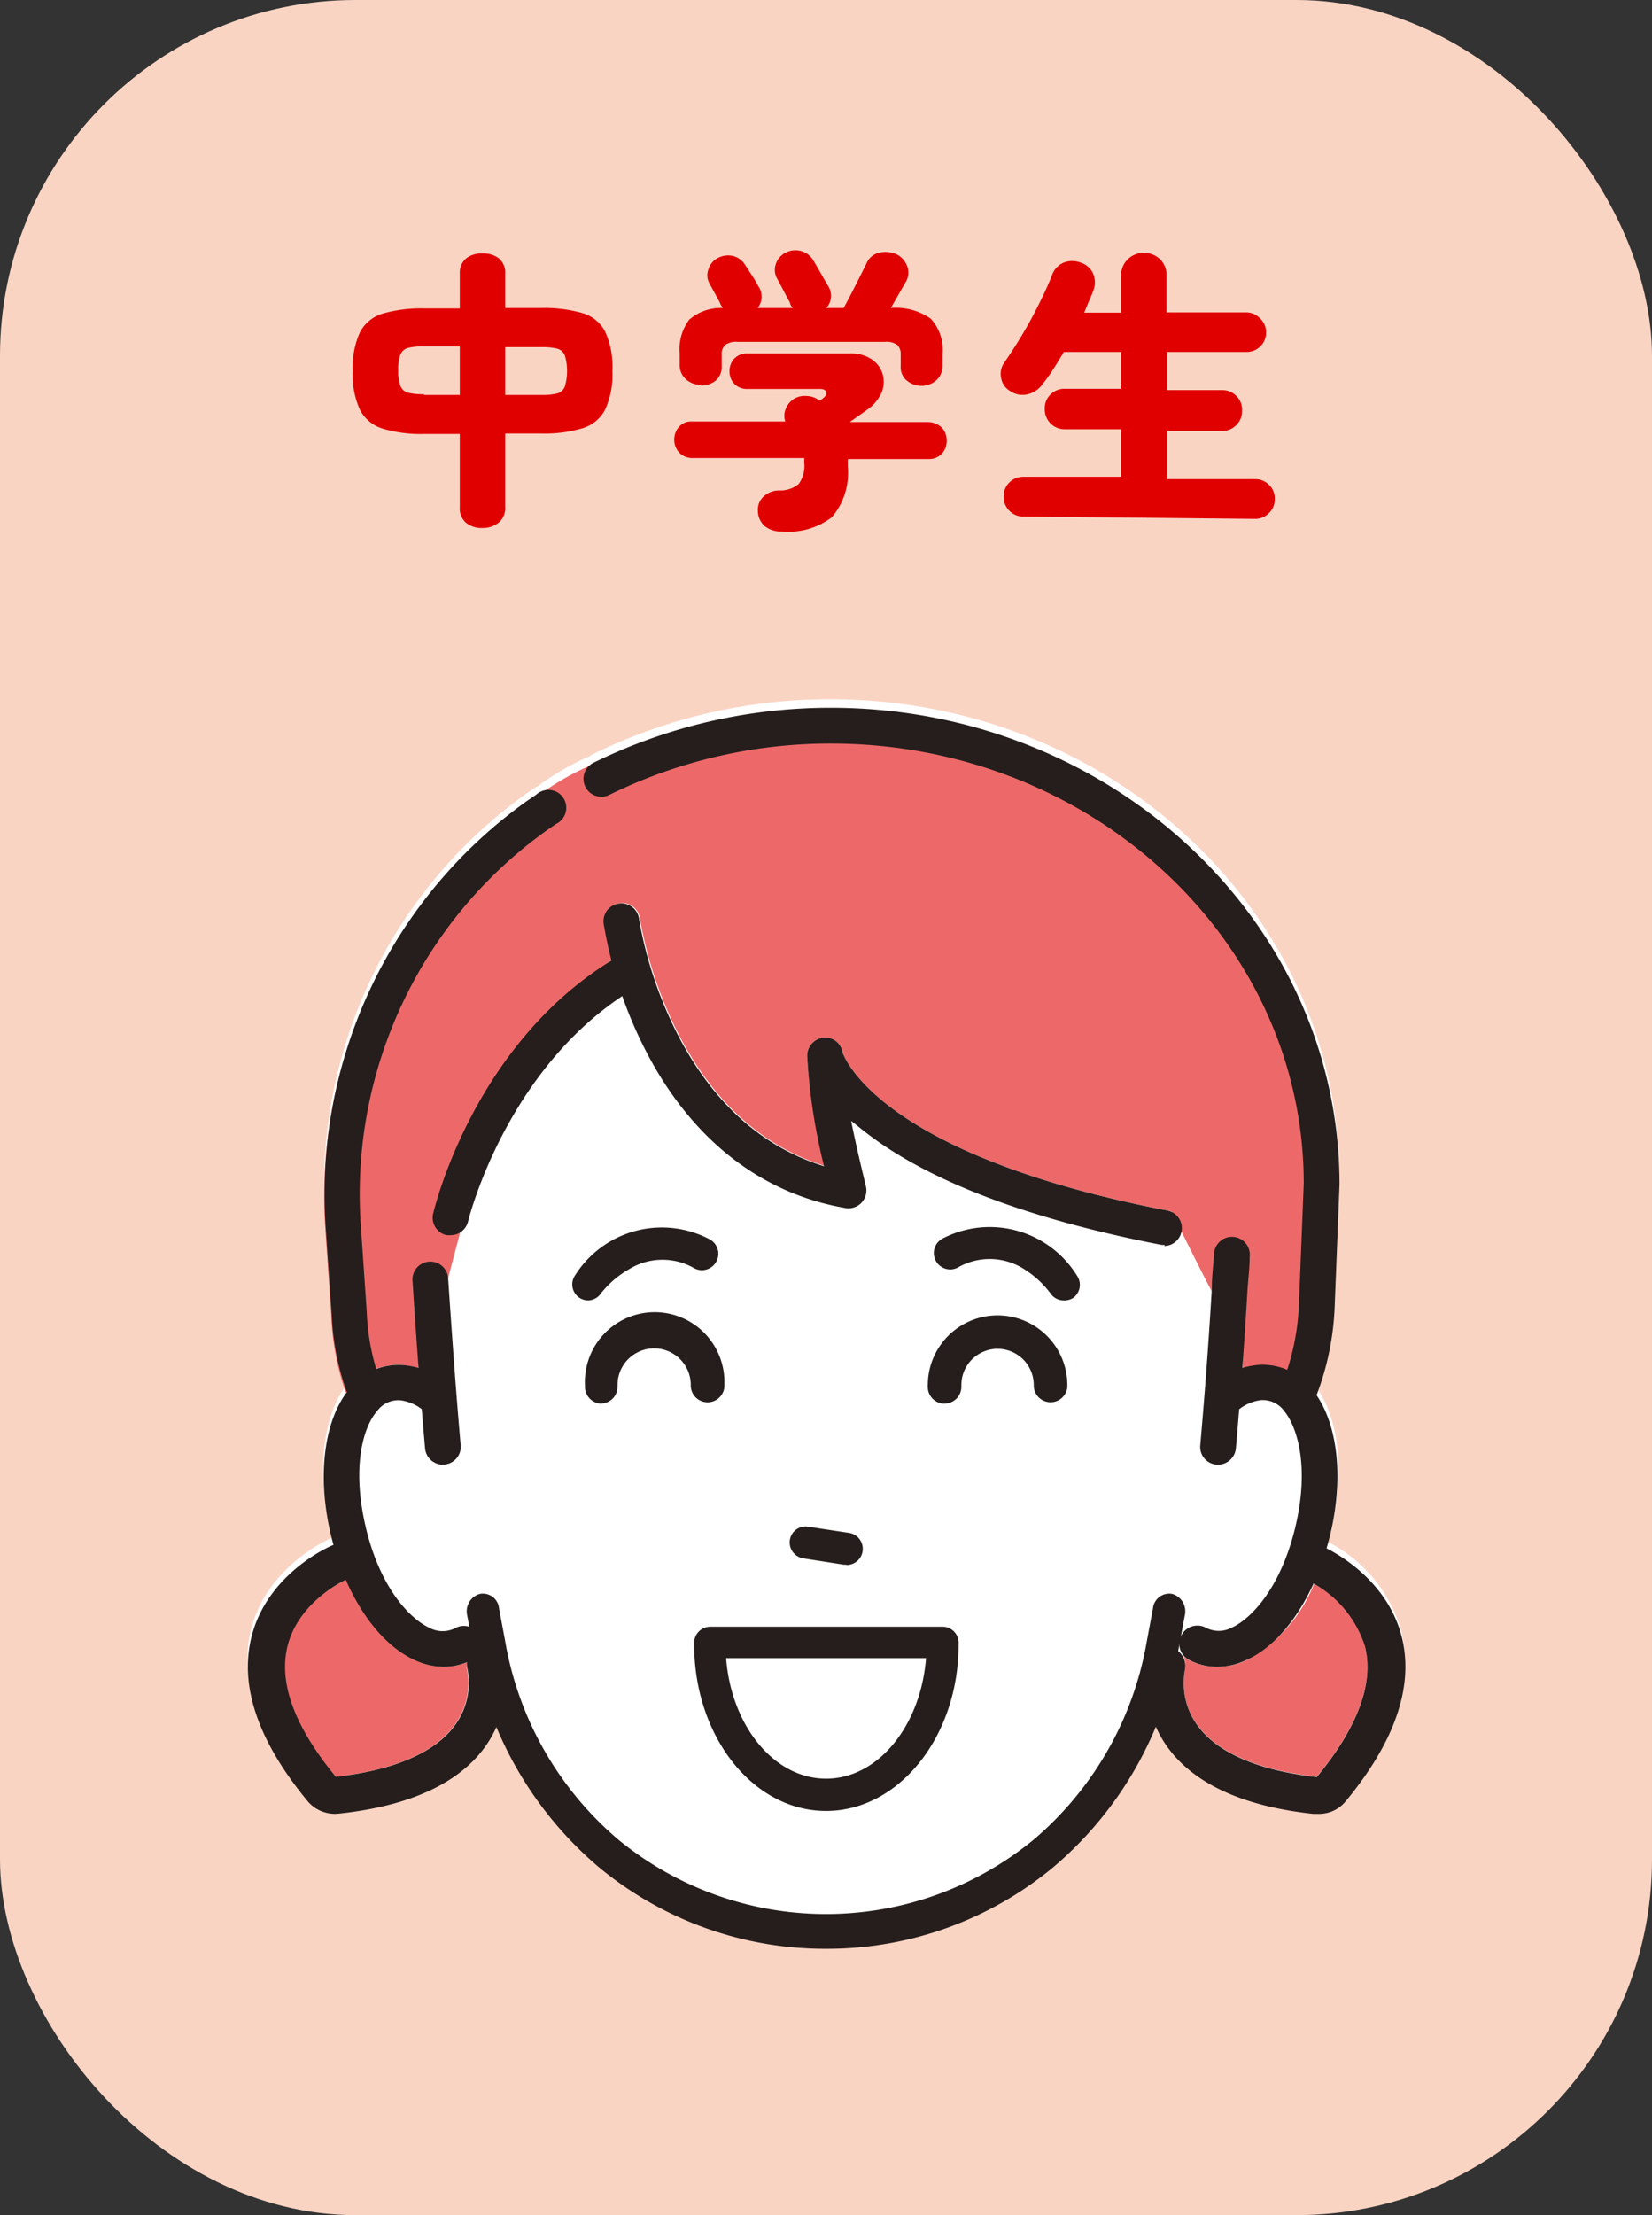 <svg xmlns="http://www.w3.org/2000/svg" viewBox="0 0 112.71 151.04"><rect x="0" y="0" width="112.71" height="151.04" fill="#333333" stroke="none"/><defs><style>.cls-1{fill:#fad4c3;}.cls-2{fill:#fff;}.cls-3{fill:#ed6969;}.cls-4{fill:#251e1c;}.cls-5{fill:#e10000;}</style></defs><g id="レイヤー_2" data-name="レイヤー 2"><g id="txt"><rect class="cls-1" width="112.71" height="151.04" rx="24.26"/><path class="cls-2" d="M95.59,111.18a9.84,9.84,0,0,0-5-6.05c.08-.27.15-.55.22-.84.94-3.86.57-7.51-1-9.68l0-.06a18.79,18.79,0,0,0,1.22-6l.33-8.33v-.05c0-17.92-15.57-32.49-34.71-32.49a36.67,36.67,0,0,0-16.19,3.74.57.57,0,0,0-.18.12,17.89,17.89,0,0,0-3.58,2.06l-.14.07-.66.45A32.94,32.94,0,0,0,22.19,83.33l.4,5.82a18.25,18.25,0,0,0,1,5.35c-1.58,2.16-2,5.86-1,9.79,0,.2.1.39.16.58l-.12,0c-.18.07-4.44,1.92-5.51,6.27-.82,3.32.46,7.07,3.81,11.13a2.4,2.4,0,0,0,1,.73,2.52,2.52,0,0,0,.9.17l.26,0c4.91-.53,8.3-2.13,10.07-4.73a7.29,7.29,0,0,0,1-2.24c1.42,2,3.83,7.77,5.82,9.29,4.71,3.59,10.05,6.22,16.32,6.22a23,23,0,0,0,15.24-5.28c2-1.52,5.47-8.28,6.89-10.23a7.58,7.58,0,0,0,1,2.24c1.77,2.6,5.15,4.2,10.06,4.73l.27,0a2.47,2.47,0,0,0,.89-.17,2.4,2.4,0,0,0,1-.73C95.12,118.25,96.4,114.5,95.59,111.18Z"/><path class="cls-3" d="M80.85,113.79a4.92,4.92,0,0,0,.79,3.76c1.32,1.91,4.16,3.15,8.2,3.6,2.8-3.4,3.91-6.4,3.29-8.9A7.17,7.17,0,0,0,89.65,108,10.18,10.18,0,0,1,85,113.22a4.65,4.65,0,0,1-1.93.43,4,4,0,0,1-2-.49,1.39,1.39,0,0,1-.37-.3v0A1.27,1.27,0,0,1,80.85,113.79Z"/><path class="cls-3" d="M19.58,112.27c-.61,2.5.5,5.49,3.3,8.88,4-.44,6.87-1.69,8.19-3.6a4.89,4.89,0,0,0,.79-3.77,1.31,1.31,0,0,1,0-.44,4,4,0,0,1-1.56.31,4.64,4.64,0,0,1-1.92-.43c-1.9-.83-3.6-2.84-4.76-5.5C23.23,107.89,20.29,109.33,19.58,112.27Z"/><path class="cls-3" d="M22.59,89.62a18.25,18.25,0,0,0,1,5.35h0a3.92,3.92,0,0,1,.25-.32,4.25,4.25,0,0,1,3.62-1.57,4.69,4.69,0,0,1,1.1.23c-.17-2.27,1.94-6,2-6.11l.93-3.53c.22-.9-.43-8.77,10.27-18.25a22.39,22.39,0,0,1-.5-2.37,1.22,1.22,0,1,1,2.41-.34,28,28,0,0,0,2.68,7.92c2.41,4.6,5.74,7.58,9.93,8.87A40.63,40.63,0,0,1,55.07,72a1.25,1.25,0,0,1,1.11-1.25,1.19,1.19,0,0,1,1.3,1c.11.33,2.51,7,22.2,10.8a1,1,0,0,1,.25.07s2.3,4.64,2.7,5.34c.93,1.56,2.3,3.24,2.14,5.43a4.71,4.71,0,0,1,1.09-.23,4.24,4.24,0,0,1,3.62,1.57q.18.21.33.42l0,0a18.85,18.85,0,0,0,1.22-6l.33-8.32v0c0-17.92-15.57-32.5-34.71-32.5a36.68,36.68,0,0,0-16.19,3.75.78.78,0,0,0-.18.11,18.39,18.39,0,0,0-3.58,2.07l-.14.07-.66.45A32.93,32.93,0,0,0,22.19,83.8Z"/><path class="cls-4" d="M30.27,113.65a4.64,4.64,0,0,1-1.92-.43c-2.55-1.12-4.75-4.37-5.75-8.46s-.51-8,1.28-10.11a4.25,4.25,0,0,1,3.62-1.57,5.31,5.31,0,0,1,2.68,1,1.22,1.22,0,0,1-1.41,2,3,3,0,0,0-1.46-.6,1.79,1.79,0,0,0-1.57.72c-1,1.14-1.75,3.91-.77,8s3,6.19,4.36,6.81a1.9,1.9,0,0,0,1.74,0,1.22,1.22,0,0,1,1.65.49,1.23,1.23,0,0,1-.49,1.66A4.07,4.07,0,0,1,30.27,113.65Z"/><path class="cls-4" d="M83.11,99.87H83a1.21,1.21,0,0,1-1.11-1.32c.45-5.17.64-8.24.79-10.71,0-.81.1-1.56.15-2.3a1.22,1.22,0,1,1,2.43.17c0,.74-.1,1.48-.15,2.28-.15,2.48-.34,5.57-.79,10.78A1.23,1.23,0,0,1,83.11,99.87Z"/><path class="cls-4" d="M83.09,113.65a4,4,0,0,1-2-.49A1.22,1.22,0,0,1,82.3,111,1.88,1.88,0,0,0,84,111c1.4-.62,3.38-2.78,4.36-6.81s.21-6.82-.76-8a1.8,1.8,0,0,0-1.57-.72,3,3,0,0,0-1.46.6,1.22,1.22,0,1,1-1.41-2,5.32,5.32,0,0,1,2.67-1,4.24,4.24,0,0,1,3.62,1.57c1.8,2.11,2.29,6,1.28,10.11s-3.19,7.34-5.74,8.46A4.65,4.65,0,0,1,83.09,113.65Z"/><path class="cls-4" d="M30.25,99.87A1.22,1.22,0,0,1,29,98.76c-.38-4.33-.67-8.56-.85-11.36a1.22,1.22,0,1,1,2.43-.16c.19,2.79.47,7,.85,11.3a1.21,1.21,0,0,1-1.11,1.32Z"/><path class="cls-4" d="M88.7,95.81a1.36,1.36,0,0,1-.44-.08,1.22,1.22,0,0,1-.7-1.58A16.55,16.55,0,0,0,88.62,89l.33-8.3c0-16.57-14.48-30-32.27-30a34.2,34.2,0,0,0-15.11,3.5,1.22,1.22,0,0,1-1.08-2.19,36.68,36.68,0,0,1,16.19-3.75c19.14,0,34.71,14.58,34.71,32.5v0l-.33,8.32a18.8,18.8,0,0,1-1.22,6A1.23,1.23,0,0,1,88.7,95.81Z"/><path class="cls-4" d="M25,96.26a1.21,1.21,0,0,1-1.13-.78,17.9,17.9,0,0,1-1.24-5.86l-.4-5.82A32.93,32.93,0,0,1,35.93,54.63l.66-.45a1.22,1.22,0,1,1,1.35,2l-.61.42a30.49,30.49,0,0,0-12.71,27l.4,5.82A15.72,15.72,0,0,0,26.1,94.6a1.22,1.22,0,0,1-.7,1.57A1.12,1.12,0,0,1,25,96.26Z"/><path class="cls-4" d="M79.45,84.88a.9.9,0,0,1-.23,0c-9.1-1.77-15.88-4.35-20.15-7.66-.35-.27-.66-.53-1-.79.46,2.29,1,4.39,1,4.43a1.22,1.22,0,0,1-1.4,1.51c-5.8-1-10.5-4.72-13.58-10.66a29.59,29.59,0,0,1-2.89-8.64,1.22,1.22,0,1,1,2.41-.34,27.83,27.83,0,0,0,2.68,7.92c2.41,4.6,5.74,7.58,9.93,8.87A40.63,40.63,0,0,1,55.07,72a1.25,1.25,0,0,1,1.11-1.25,1.19,1.19,0,0,1,1.3,1c.11.33,2.51,7,22.2,10.8a1.22,1.22,0,0,1-.23,2.41Z"/><path class="cls-4" d="M30.74,84.22a1.45,1.45,0,0,1-.28,0,1.22,1.22,0,0,1-.91-1.46c.12-.49,2.92-12.06,12.89-17.69a1.22,1.22,0,1,1,1.2,2.12c-9,5.12-11.69,16-11.71,16.12A1.22,1.22,0,0,1,30.74,84.22Z"/><path class="cls-4" d="M56.36,132.88a24.18,24.18,0,0,1-15.51-5.57,25.3,25.3,0,0,1-8.57-15l-.41-2.19a1.23,1.23,0,0,1,.87-1.44,1.11,1.11,0,0,1,1.31,1l.41,2.19a22.81,22.81,0,0,0,7.73,13.57,22.32,22.32,0,0,0,28.33,0,22.81,22.81,0,0,0,7.73-13.57l.41-2.19a1.12,1.12,0,0,1,1.31-1,1.23,1.23,0,0,1,.87,1.44l-.41,2.19a25.23,25.23,0,0,1-8.56,15A24.18,24.18,0,0,1,56.36,132.88Z"/><path class="cls-4" d="M40.14,88.67a1.09,1.09,0,0,1-.91-1.7,7,7,0,0,1,9.16-2.48,1.1,1.1,0,1,1-1,2,4.35,4.35,0,0,0-4.5.07A6.64,6.64,0,0,0,41,88.19,1.09,1.09,0,0,1,40.14,88.67Z"/><path class="cls-4" d="M72.58,88.67a1.08,1.08,0,0,1-.91-.48,6.66,6.66,0,0,0-1.84-1.68,4.35,4.35,0,0,0-4.5-.07,1.1,1.1,0,1,1-1-2A7,7,0,0,1,73.49,87a1.1,1.1,0,0,1-.3,1.52A1.14,1.14,0,0,1,72.58,88.67Z"/><path class="cls-4" d="M89.86,123.68l-.27,0c-4.91-.53-8.29-2.13-10.06-4.73a7.49,7.49,0,0,1-1.12-5.81,1.27,1.27,0,0,1,2.44.67,4.92,4.92,0,0,0,.79,3.76c1.32,1.91,4.16,3.15,8.2,3.6,2.8-3.4,3.91-6.4,3.29-8.9a7.47,7.47,0,0,0-4-4.54,1.26,1.26,0,1,1,1-2.33c.18.07,4.45,1.92,5.52,6.26.81,3.33-.47,7.08-3.82,11.14a2.4,2.4,0,0,1-1,.73A2.47,2.47,0,0,1,89.86,123.68Z"/><path class="cls-4" d="M22.85,123.68a2.51,2.51,0,0,1-.89-.17,2.4,2.4,0,0,1-1-.73c-3.35-4.06-4.63-7.81-3.81-11.14,1.07-4.34,5.33-6.19,5.51-6.26a1.26,1.26,0,1,1,1,2.32c-.06,0-3.3,1.47-4.05,4.57-.61,2.5.5,5.49,3.3,8.88,4-.44,6.87-1.69,8.19-3.6a4.89,4.89,0,0,0,.79-3.77,1.27,1.27,0,0,1,.9-1.54,1.25,1.25,0,0,1,1.54.88,7.51,7.51,0,0,1-1.11,5.81c-1.77,2.6-5.16,4.2-10.07,4.73Z"/><path class="cls-4" d="M57.74,106.69l-.17,0-2.76-.43a1.1,1.1,0,0,1-.92-1.25,1.08,1.08,0,0,1,1.25-.91l2.77.42a1.1,1.1,0,0,1-.17,2.19Z"/><path class="cls-4" d="M56.36,123.48c-5,0-9-5.1-9-11.36V112a1.1,1.1,0,0,1,1.1-1.08h15.9A1.09,1.09,0,0,1,65.4,112v0a.57.57,0,0,1,0,.13C65.41,118.38,61.35,123.48,56.36,123.48Zm-6.82-10.42c.35,4.61,3.27,8.22,6.82,8.22s6.46-3.61,6.82-8.22Z"/><path class="cls-4" d="M41.06,95.71a1.15,1.15,0,0,1-1.15-1.11v-.15a4.76,4.76,0,1,1,9.51,0v.15a1.15,1.15,0,0,1-2.29-.06.31.31,0,0,1,0-.1,2.48,2.48,0,0,0-5,0,.22.22,0,0,1,0,.09,1.14,1.14,0,0,1-1.11,1.17Z"/><path class="cls-4" d="M64.44,95.71A1.14,1.14,0,0,1,63.3,94.6a.76.76,0,0,1,0-.15,4.76,4.76,0,0,1,9.52,0s0,.1,0,.15a1.15,1.15,0,0,1-2.29-.07.28.28,0,0,0,0-.09,2.47,2.47,0,0,0-4.94,0v.09a1.14,1.14,0,0,1-1.11,1.17Z"/><path class="cls-5" d="M32.92,36a1.65,1.65,0,0,1-1.13-.36,1.28,1.28,0,0,1-.42-1.05v-5H28.92a9,9,0,0,1-2.8-.36,2.6,2.6,0,0,1-1.56-1.28,5.72,5.72,0,0,1-.49-2.64,5.78,5.78,0,0,1,.49-2.66,2.59,2.59,0,0,1,1.56-1.27,9.33,9.33,0,0,1,2.8-.35h2.45V18.63a1.26,1.26,0,0,1,.42-1,1.7,1.7,0,0,1,1.13-.35,1.73,1.73,0,0,1,1.13.35,1.26,1.26,0,0,1,.42,1V21h2.46a9.4,9.4,0,0,1,2.81.35,2.54,2.54,0,0,1,1.55,1.27,5.78,5.78,0,0,1,.49,2.66,5.72,5.72,0,0,1-.49,2.64,2.56,2.56,0,0,1-1.55,1.28,9.05,9.05,0,0,1-2.81.36H34.47v5a1.28,1.28,0,0,1-.42,1.05A1.68,1.68,0,0,1,32.92,36Zm-4-9.07h2.45V23.62H28.92a4.25,4.25,0,0,0-1.07.1.78.78,0,0,0-.53.45,2.88,2.88,0,0,0-.15,1.08,2.9,2.9,0,0,0,.15,1.07.77.77,0,0,0,.53.46A4.25,4.25,0,0,0,28.92,26.88Zm5.55,0h2.46a4.25,4.25,0,0,0,1.07-.1.77.77,0,0,0,.53-.46,3.69,3.69,0,0,0,0-2.15.78.78,0,0,0-.53-.45,4.25,4.25,0,0,0-1.07-.1H34.47Z"/><path class="cls-5" d="M53.34,36.24a1.74,1.74,0,0,1-1.17-.37,1.39,1.39,0,0,1-.46-1,1.22,1.22,0,0,1,.37-1,1.56,1.56,0,0,1,1.08-.43A1.94,1.94,0,0,0,54.49,33a2.07,2.07,0,0,0,.38-1.44v-.16a1,1,0,0,0,0-.17h-7.6a1.21,1.21,0,0,1-.92-.36A1.29,1.29,0,0,1,46,30a1.32,1.32,0,0,1,.33-.9,1.06,1.06,0,0,1,.81-.36h6.44a1.16,1.16,0,0,1,0-.78,1.42,1.42,0,0,1,.46-.67A1.36,1.36,0,0,1,55,27a1.46,1.46,0,0,1,.91.32v0l.16-.1.08-.06c.19-.15.26-.3.22-.43s-.19-.21-.42-.21H51a1.15,1.15,0,0,1-.9-.35,1.21,1.21,0,0,1-.33-.85,1.24,1.24,0,0,1,.33-.87,1.19,1.19,0,0,1,.9-.35h7a2.49,2.49,0,0,1,1.44.38,1.82,1.82,0,0,1,.77,1,1.89,1.89,0,0,1-.05,1.26,2.84,2.84,0,0,1-1,1.2l-.6.43c-.2.13-.39.27-.58.41h5.26a1.42,1.42,0,0,1,1,.36,1.29,1.29,0,0,1,.35.9,1.32,1.32,0,0,1-.33.9,1.23,1.23,0,0,1-.93.36H57.84c0,.08,0,.17,0,.25a1.7,1.7,0,0,1,0,.22,4.66,4.66,0,0,1-1.09,3.5A4.88,4.88,0,0,1,53.34,36.24Zm-5.54-10a1.48,1.48,0,0,1-1-.38,1.28,1.28,0,0,1-.43-1v-.77a3.34,3.34,0,0,1,.66-2.3A3.3,3.3,0,0,1,49.32,21a.86.86,0,0,1-.07-.1.26.26,0,0,0-.07-.1,2.76,2.76,0,0,0-.2-.42l-.33-.6-.22-.41a1.15,1.15,0,0,1-.1-1,1.28,1.28,0,0,1,.61-.76A1.5,1.5,0,0,1,50,17.45a1.39,1.39,0,0,1,.86.65l.45.69a7.76,7.76,0,0,1,.43.73A1.23,1.23,0,0,1,51.69,21h2.4a.79.79,0,0,1-.18-.29c0-.08-.11-.24-.24-.49l-.4-.76c-.13-.25-.22-.41-.26-.48a1.21,1.21,0,0,1-.07-1,1.3,1.3,0,0,1,.64-.74,1.43,1.43,0,0,1,1.05-.13,1.42,1.42,0,0,1,.87.66l.3.51.39.69.31.53A1.24,1.24,0,0,1,56.38,21h1.18c.15-.27.32-.6.53-1l.59-1.16c.19-.38.33-.67.43-.86a1.23,1.23,0,0,1,.92-.76,1.84,1.84,0,0,1,1.12.11,1.5,1.5,0,0,1,.74.81,1.23,1.23,0,0,1-.11,1.11l-1,1.75a4.11,4.11,0,0,1,2.73.74,3.16,3.16,0,0,1,.8,2.42v.77a1.31,1.31,0,0,1-.43,1,1.52,1.52,0,0,1-1,.38,1.6,1.6,0,0,1-1-.35,1.19,1.19,0,0,1-.43-1v-.77a.86.86,0,0,0-.23-.67,1.26,1.26,0,0,0-.83-.21H50.32a1.27,1.27,0,0,0-.84.21.83.83,0,0,0-.24.67v.77a1.22,1.22,0,0,1-.42,1A1.6,1.6,0,0,1,47.8,26.29Z"/><path class="cls-5" d="M69.81,35.22a1.28,1.28,0,0,1-.94-.39,1.3,1.3,0,0,1-.39-1,1.28,1.28,0,0,1,.39-.94,1.31,1.31,0,0,1,.94-.38h6.66V29.27H72.64a1.35,1.35,0,0,1-1.36-1.37,1.3,1.3,0,0,1,.39-1,1.34,1.34,0,0,1,1-.39h3.83V24H72.58c-.24.42-.49.81-.73,1.19s-.49.72-.72,1a1.74,1.74,0,0,1-1,.69,1.5,1.5,0,0,1-1.22-.22,1.27,1.27,0,0,1-.61-.91,1.31,1.31,0,0,1,.25-1.07c.25-.37.54-.8.84-1.28s.61-1,.91-1.55.57-1.08.82-1.6.46-1,.63-1.42a1.47,1.47,0,0,1,.81-.92,1.6,1.6,0,0,1,1.18,0,1.37,1.37,0,0,1,.84.75,1.53,1.53,0,0,1,0,1.19c-.08.22-.18.45-.29.7s-.21.51-.32.77h2.52V18.83a1.52,1.52,0,0,1,.46-1.16A1.56,1.56,0,0,1,78,17.24a1.6,1.6,0,0,1,1.14.43,1.51,1.51,0,0,1,.45,1.16V21.3H85a1.31,1.31,0,0,1,.94.38A1.33,1.33,0,0,1,85,24H79.63v2.6h3.71a1.33,1.33,0,0,1,1,.39,1.28,1.28,0,0,1,.4,1,1.31,1.31,0,0,1-.4,1,1.34,1.34,0,0,1-1,.4H79.63v3.28h6a1.32,1.32,0,0,1,.94.38,1.25,1.25,0,0,1,.4.94,1.28,1.28,0,0,1-.4,1,1.29,1.29,0,0,1-.94.39Z"/></g></g></svg>